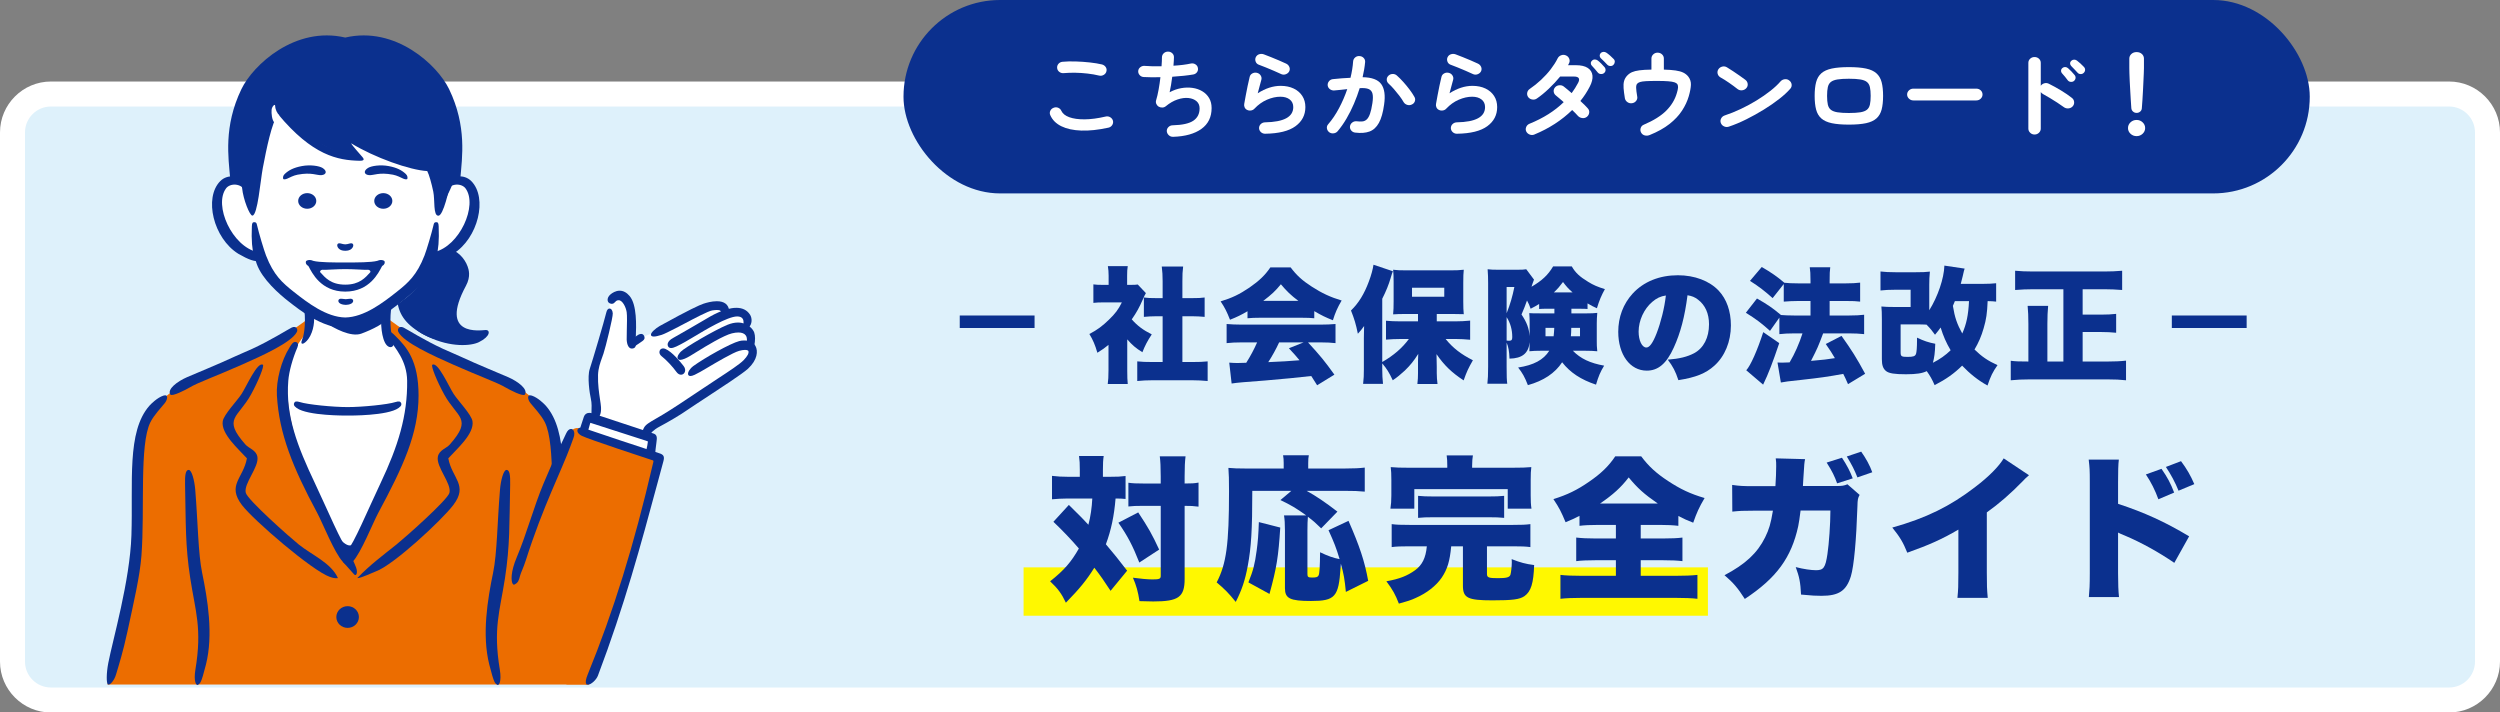 <?xml version="1.0" encoding="UTF-8"?><svg id="_レイヤー_2" xmlns="http://www.w3.org/2000/svg" width="400" height="114" viewBox="0 0 400 114"><rect x="0" y="0" width="400" height="114" fill="#808080" stroke="none"/><defs><style>.cls-1{fill:#ec6d00;}.cls-2{fill:none;stroke:#0b308e;stroke-miterlimit:10;stroke-width:2px;}.cls-3{fill:#0b308e;}.cls-4{fill:#fff;}.cls-5{fill:#def1fb;}.cls-6{fill:#fff800;}</style></defs><g id="_レイヤー_2-2"><path class="cls-5" d="M8.142,15.042h383.717c3.39,0,6.142,2.752,6.142,6.142v84.674c0,3.39-2.752,6.143-6.143,6.143H8.143c-3.39,0-6.143-2.752-6.143-6.143V21.184c0-3.39,2.752-6.142,6.142-6.142Z"/><path class="cls-4" d="M391.857,17.043c2.284,0,4.143,1.858,4.143,4.142v84.673c0,2.284-1.858,4.142-4.142,4.142H8.142c-2.284,0-4.142-1.858-4.142-4.142V21.185c0-2.284,1.858-4.142,4.142-4.142h383.715M391.857,13.043H8.142C3.664,13.043,0,16.706,0,21.185v84.673c0,4.478,3.664,8.142,8.142,8.142h383.716c4.478,0,8.142-3.664,8.142-8.142V21.185c0-4.478-3.664-8.142-8.143-8.142h0Z"/><path class="cls-3" d="M180.36,59.322c0,1.02.02,1.5.08,2.12h-3.201c.08-.62.12-1.141.12-2.2v-4.062c-.58.48-.92.721-1.78,1.261-.36-1.261-.72-2.08-1.28-3.001,1.24-.64,2.121-1.3,3.121-2.28,1-.96,1.521-1.641,2.08-2.78h-2.82c-.78,0-1.261.02-1.74.08v-2.96c.46.06.8.08,1.54.08h.9v-1.48c0-.54-.04-1.021-.12-1.521h3.181c-.08.46-.101.9-.101,1.541v1.46h.541c.62,0,.92-.021,1.16-.06l1.3,1.379c-.22.38-.28.521-.46.94-.58,1.34-1.021,2.141-1.801,3.261.881,1,1.801,1.7,3.201,2.4-.7,1.06-1.101,1.84-1.5,2.86-1.081-.68-1.621-1.141-2.421-2.061v5.021ZM189.183,57.922h1.6c1.08,0,1.681-.021,2.44-.101v3.141c-.84-.079-1.64-.119-2.42-.119h-6.502c-.76,0-1.58.04-2.34.119v-3.141c.78.08,1.4.101,2.4.101h1.66v-7.321h-1.04c-.681,0-1.32.04-1.961.1v-3.101c.54.08,1.101.1,1.961.1h1.04v-2.699c0-.96-.04-1.521-.14-2.36h3.42c-.1.78-.119,1.32-.119,2.36v2.699h1.58c.96,0,1.38-.02,1.98-.1v3.101c-.66-.06-1.28-.1-1.98-.1h-1.58v7.321Z"/><path class="cls-3" d="M199.6,49.8c-1,.58-1.64.9-2.8,1.36-.501-1.28-.82-1.92-1.501-2.94,1.841-.561,3.001-1.12,4.602-2.2,1.58-1.1,2.5-1.979,3.36-3.24h3.24c.94,1.261,1.86,2.101,3.381,3.08,1.601,1.04,3.021,1.7,4.781,2.221-.68,1.16-1.021,1.939-1.4,3.16-1.16-.46-1.82-.78-2.98-1.46v1.14c-.601-.06-1.08-.08-1.9-.08h-6.901c-.66,0-1.301.021-1.881.08v-1.12ZM198.7,54.781c-1.021,0-1.721.04-2.441.12v-3.061c.7.06,1.521.1,2.441.1h12.562c.96,0,1.7-.04,2.42-.1v3.061c-.72-.08-1.4-.12-2.42-.12h-1.98c2,2.181,2.641,2.96,4.221,5.161l-2.761,1.7q-.46-.721-.94-1.48-2.32.26-3.42.36c-1.32.14-6.722.6-7.562.64-.7.061-1.26.12-1.76.2l-.38-3.341c.52.04.88.061,1.32.061q.22,0,1.4-.04c.659-1.04,1.24-2.121,1.74-3.261h-2.44ZM207.741,48.14c-1.18-.88-1.9-1.58-2.8-2.659-.881,1.079-1.48,1.639-2.821,2.659h5.621ZM204.661,54.781c-.48,1.06-1.141,2.24-1.74,3.16q2.92-.12,5.001-.3c-.561-.68-.84-1-1.7-1.92l2.36-.94h-3.921Z"/><path class="cls-3" d="M231.302,54.241c1.161,1.44,2.461,2.44,4.361,3.4-.74,1.301-.98,1.801-1.48,3.221-1.92-1.26-3.12-2.421-4.341-4.201.021.44.04,1.48.04,2.041v1c0,.56.04,1.12.12,1.74h-3.221c.08-.72.1-1.12.1-1.74v-2.04c0-.101.021-.461.04-1.041-.74,1.16-1.24,1.78-2.14,2.661-.721.66-1.221,1.08-1.94,1.561-.601-1.28-.94-1.821-1.681-2.701v.98c0,.84.04,1.5.12,2.301h-3.181c.1-.9.12-1.36.12-2.301v-4.961c0-.101.02-.98.02-1.16q0-.54.021-.841c-.381.54-.601.801-1.001,1.24-.319-1.58-.56-2.34-1.1-3.721,1.22-1.18,2.12-2.641,2.86-4.64.38-1,.641-1.98.74-2.681l3.101,1.04c-.12.3-.18.48-.36,1.101-.3,1.021-.72,2.079-1.34,3.3v10.122c1.84-1.061,3.221-2.261,4.261-3.681h-1.3c-.801,0-1.641.04-2.361.1v-3.021c.681.06,1.381.1,2.361.1h2.76v-1.18h-2.06c-.761,0-1.461.02-1.921.06.061-.62.08-1.18.08-2.061v-3.199c0-.78-.02-1.28-.08-1.881.561.08,1.101.101,2.221.101h6.841c.961,0,1.621-.021,2.241-.101-.061.66-.08.98-.08,2.081v3.039c0,.9.02,1.381.08,2.001-.12-.021-.2-.021-.24-.021h-.44l-1.18-.02h-2.461v1.18h2.961c.76,0,1.64-.04,2.38-.119v3.061c-.8-.08-1.62-.12-2.28-.12h-1.641ZM225.921,47.48h5.161v-1.44h-5.161v1.44Z"/><path class="cls-3" d="M246.521,56.121c-.74,0-1.261.021-1.821.08l.021-.479c.02-.2.02-.581.02-.86v-.101c-.18,1.761-1.18,2.581-3.221,2.621-.04-1.16-.18-1.921-.46-2.561v3.9c0,1.501.021,2.081.101,2.681h-3.181c.08-.72.12-1.42.12-2.74v-13.362c0-.82-.021-1.46-.08-2.221.5.061.939.08,1.7.08h3.021c.74,0,1.12-.02,1.46-.08l1.24,1.661c-.2.54-.279.74-.399,1.139,1.68-.979,2.641-1.879,3.46-3.26h2.981c.56,1.001,1.28,1.66,2.601,2.461.859.539,1.54.819,2.7,1.179-.54.961-.9,1.801-1.28,3.062-.62-.28-.78-.36-1.5-.78v.899c-.381-.04-.66-.04-1.44-.04h-1.141v.74h2.44c.761,0,1.141-.02,1.7-.08-.06.721-.08,1.141-.08,1.681v2.9c0,.601,0,.7.08,1.561-.62-.06-1.08-.08-1.84-.08h-2.061c1.221,1.261,2.761,1.98,5.001,2.381-.6.98-.92,1.721-1.3,3.041-2.421-.801-4.142-1.94-5.422-3.581-1.16,1.76-2.98,2.96-5.48,3.66-.5-1.3-.881-1.96-1.561-2.82,2.48-.38,4.061-1.22,4.98-2.681h-1.359ZM241.06,50.12c.58-1.46.921-2.641,1.24-4.201h-1.24v4.201ZM241.06,54.501h.101c.12.02.22.02.279.02.4,0,.521-.14.521-.58,0-1.2-.3-2.26-.9-3.2v3.761ZM248.701,49.399h-1c-.74,0-1.04,0-1.44.04v-.8c-.439.28-.72.42-1.36.76-.2-.58-.3-.8-.58-1.319-.02.06-.02.079-.06.159-.221.641-.4,1.101-.82,2.081.86,1.28,1.18,2.16,1.3,3.461v-2.221c0-.54-.02-.9-.06-1.461.5.04.74.04,1.681.04h2.34v-.74ZM247.281,52.461v1.34h1.3c.061-.58.08-.9.101-1.34h-1.4ZM251.603,46.779c-.641-.561-1.021-.98-1.521-1.659-.521.699-.881,1.119-1.461,1.659h2.981ZM251.402,52.461c0,.479-.021.96-.061,1.34h1.461v-1.34h-1.4Z"/><path class="cls-3" d="M267.801,55.621c-1.16,2.561-2.5,3.681-4.32,3.681-2.681,0-4.562-2.561-4.562-6.221,0-2.341.801-4.461,2.301-6.102,1.761-1.92,4.301-2.939,7.241-2.939,2.681,0,5.041.899,6.521,2.459,1.28,1.36,1.961,3.301,1.961,5.562,0,2.601-.98,4.961-2.661,6.461-1.36,1.221-2.94,1.86-5.741,2.301-.479-1.44-.86-2.16-1.7-3.28,1.881-.141,3.121-.461,4.201-1.021,1.54-.82,2.4-2.501,2.4-4.641,0-1.701-.601-3.062-1.761-3.941-.52-.4-.96-.58-1.68-.7-.44,3.44-1.121,6.021-2.201,8.382ZM264.36,48.3c-1.32,1.12-2.181,2.98-2.181,4.761,0,1.421.54,2.541,1.24,2.541.5,0,1.021-.7,1.62-2.221.7-1.801,1.28-4.121,1.501-6.102-.841.12-1.48.42-2.181,1.021Z"/><path class="cls-3" d="M283.62,47.699c-1.221-1.1-2.2-1.86-3.621-2.76l1.881-2.22c1.521.88,2.46,1.54,3.62,2.521.5.06,1.28.1,2.201.1h1.98v-.36c0-1.18-.04-1.66-.12-2.22h3.28c-.08.56-.1,1.02-.1,2.22v.36h2.601c.939,0,1.6-.04,2.28-.12v3.04c-.601-.08-1.221-.101-2.261-.101h-2.62v2.321h3.16c.9,0,1.7-.04,2.36-.12v3.101c-.7-.08-1.54-.12-2.36-.12h-4.2c-.801,2.141-.921,2.4-1.94,4.4,1.9-.159,2.7-.26,3.82-.439-.48-.82-.74-1.221-1.46-2.261l2.521-1.3c1.62,2.28,2.4,3.5,3.78,6.061l-2.74,1.661c-.38-.86-.48-1.101-.761-1.641-2.5.46-3.84.64-6.721.96-2.261.24-2.521.28-3.261.42l-.54-3.2c.359.02.54.02.74.02.319,0,.859-.02,1.2-.04.84-1.42,1.521-2.98,2.061-4.641h-1.341c-.86,0-1.681.04-2.36.12v-2.641l-1.5,2.12c-1.341-1.22-2.281-1.92-3.861-2.9l1.78-2.28c1.66.94,2.501,1.521,3.841,2.641.5.04,1.261.08,2.121.08h2.601v-2.321h-2.001c-.82,0-1.54.04-2.28.101v-2.819l-1.78,2.259ZM284.68,54.901c-1.1,3.221-1.68,4.761-2.58,6.642l-2.7-2.301c.68-.721,1.76-3.141,2.72-6.102l2.561,1.761Z"/><path class="cls-3" d="M319.383,48.26c-.52-.061-.66-.061-1.36-.08-.08,1.92-.22,2.921-.64,4.341-.36,1.261-.82,2.32-1.461,3.4,1.141,1.121,2.161,1.82,3.682,2.501-.761,1.08-1.101,1.761-1.601,3.261-1.5-.82-2.841-1.9-4.061-3.181-1.28,1.26-2.541,2.16-4.401,3.12-.4-.92-.74-1.52-1.261-2.24-.68.34-1.64.5-3.32.5-1.841,0-2.721-.14-3.2-.52-.461-.38-.66-.921-.66-1.881v-6.381c0-1.081-.021-1.421-.08-2.061.68.06,1.1.08,2.08.08h2.601v-2.761h-2.44c-1,0-1.681.04-2.381.12v-3.04c.721.08,1.36.12,2.381.12h3.301c.98,0,1.561-.02,2.221-.1-.08.76-.101,1.38-.101,2.1v4.08c1.341-2.12,2.36-5.08,2.421-7.141l3.24.48c-.1.28-.12.38-.3,1.181-.12.479-.18.72-.32,1.26h3.581c.9,0,1.5-.04,2.08-.1v2.939ZM304.1,56.382c0,.64.141.72,1.12.72.9,0,1.2-.1,1.341-.48.1-.279.16-1.1.16-2.12v-.48c1.08.521,1.86.78,2.92.98-.04,1.421-.159,2.28-.38,3.041,1.08-.54,2.021-1.2,2.841-2.001-.72-1.22-1.181-2.28-1.601-3.641-.28.4-.439.601-.9,1.16-.46-.64-.739-1-1.36-1.62-.479-.02-.859-.04-1.58-.04h-2.561v4.481ZM312.781,48.18c-.119.32-.18.44-.319.76.3,1.86.66,2.901,1.5,4.421.681-1.56.96-2.9,1.08-5.181h-2.261Z"/><path class="cls-3" d="M330.141,46.279h-4.86c-1.001,0-1.841.04-2.861.12v-3.08c.841.08,1.78.12,2.841.12h11.442c1.021,0,1.881-.04,2.841-.12v3.08c-1-.08-1.881-.12-2.841-.12h-3.48v4.061h2.94c.98,0,1.7-.04,2.421-.12v3.021c-.82-.079-1.461-.119-2.421-.119h-2.94v4.721h4.001c1.06,0,2.04-.04,2.94-.141v3.142c-.88-.101-1.761-.141-2.921-.141h-12.542c-1.121,0-1.921.04-2.981.141v-3.121c.78.1,1.36.12,2.821.12v-6.001c0-1.141-.04-2.101-.12-2.901h3.28c-.08.801-.12,1.78-.12,2.881v6.021h2.561v-11.562Z"/><path class="cls-4" d="M61.027,51.255s.078-.719.152-1.383c-1.765.702-3.424,1.157-4.763,1.157-2.273,0-4.818-.908-7.162-2.203.045.257.28,2.429.28,2.429,0,0-.749.133-2.518,1.859-1.769,1.727-17.502,8.642-17.502,8.642l25.766,41.364,25.767-41.364s-15.734-6.916-17.502-8.642c-1.769-1.726-2.518-1.859-2.518-1.859"/><path class="cls-1" d="M90.452,93.326c-.985-5.776-.573-15.417-.763-19.777-.191-4.359-2.242-7.296-2.909-8.305-.669-1.01-2.958-2.524-3.291-2.993-.334-.469-1.096-1.227-3.291-1.777-2.193-.551-12.877-5.967-14.213-6.793-1.335-.827-3.75-2.516-3.798-2.653-.048-.138.047,2.985.047,2.985,0,0,1.215.323,2.081,2.186,5.509,11.833-10.936,35.626-8.615,33.106,2.322,2.52-14.124-21.273-8.615-33.106.867-1.863,2.083-3.018,2.083-3.018,0,0,.095-2.291.047-2.153-.047.138-2.463,1.827-3.799,2.653-1.335.826-12.019,6.194-14.213,6.745-2.194.55-2.956,1.356-3.291,1.825-.334.469-2.623,1.983-3.29,2.993-.669,1.009-2.719,2.862-2.909,7.22-.192,4.36.221,15.085-.763,20.862-1.001,5.873-2.29,10.875-3.769,16.194h77.04c-1.48-5.319-2.768-10.321-3.769-16.194"/><path class="cls-3" d="M37.73,56.972c-3.165,1.463-5.891,2.545-7.803,3.376-1.577.688-3.224,1.94-2.672,2.776.253.383,2.459-.75,3.095-1.131,1.32-.792,3.952-1.697,8.406-3.669,3.165-1.402,7.888-3.532,8.741-5.209.233-.458-.135-1.049-.839-.699-.646.321-3.356,2.043-6.336,3.413-.85.391-1.523.65-2.592,1.143"/><path class="cls-3" d="M46.307,55.624c.337-.532.605-1.033,1.076-.892.282.085.406.379.203.848-.779,1.807-1.336,3.841-1.458,5.324-.46,5.605,1.47,10.534,4.24,16.369,1.931,4.073,4.418,10,5.266,10.677.849-.677,3.335-6.603,5.268-10.677,2.769-5.835,4.316-10.747,4.24-16.369-.043-3.183-1.899-5.251-3.065-6.855-.303-.417-.248-.729.008-.87.427-.235.802.199,1.252.648,1.691,1.692,3.637,3.834,3.631,9.473-.008,6.101-2.496,11.415-6.462,18.791-.833,1.551-2.761,6.412-4.073,7.776-.237.246-.451.498-.798.498-.345,0-.56-.252-.797-.498-1.311-1.364-3.238-6.225-4.072-7.776-3.966-7.375-6.102-12.7-6.462-18.791-.145-2.459.733-5.673,2.005-7.677"/><path class="cls-3" d="M47.798,87.117c-1.368-1.098-8.18-7.13-8.471-8.262-.381-1.488,2.162-4.14,1.855-5.78-.2-1.07-1.362-1.327-1.909-1.948-3.725-4.223-1.196-4.223.89-8.01,1.161-2.108,2.163-4.594,1.9-4.755-.878-.536-2.619,3.44-3.401,4.655-.709,1.104-2.838,3.286-3.021,4.368-.341,2.02,2.601,4.533,3.866,5.949-.581,3.209-3.233,4.266-.796,7.473,1.86,2.447,11.248,10.506,14.041,11.487.443.155.843.269,1.321.204-1.114-2.451-4.158-3.681-6.276-5.382"/><path class="cls-3" d="M63.439,87.117c1.368-1.098,8.18-7.13,8.471-8.262.381-1.488-2.162-4.14-1.855-5.78.2-1.07,1.362-1.327,1.909-1.948,3.725-4.223,1.196-4.223-.89-8.01-1.161-2.108-2.163-4.594-1.9-4.755.878-.536,2.619,3.44,3.401,4.655.709,1.104,2.838,3.286,3.021,4.368.341,2.02-2.601,4.533-3.866,5.949.581,3.209,3.233,4.266.796,7.473-1.86,2.447-9.611,9.639-12.404,10.621-.442.155-2.481,1.135-2.959,1.07,2.04-2.133,4.158-3.681,6.276-5.382"/><path class="cls-3" d="M26.135,63.302c-.985.325-2.001,1.353-2.242,1.627-3.64,4.157-2.589,12.229-2.866,20.729-.238,7.292-2.989,16.71-3.704,20.434-.307,1.598-.332,3.285-.035,3.427.297.143.988-.62,1.271-1.577.456-1.539,1.121-3.598,1.838-6.926,1.008-4.683,1.989-8.84,2.237-12.146.55-7.315-.351-17.755,1.427-21.306.584-1.167,1.712-2.318,2.316-3.081.433-.546.617-1.463-.242-1.18"/><path class="cls-3" d="M73.507,56.972c3.165,1.463,5.891,2.545,7.803,3.376,1.577.688,3.224,1.94,2.672,2.776-.253.383-2.459-.75-3.095-1.131-1.32-.792-3.952-1.697-8.406-3.669-3.165-1.402-7.888-3.532-8.741-5.209-.233-.458.135-1.049.839-.699.646.321,3.356,2.043,6.336,3.413.85.391,1.523.65,2.592,1.143"/><path class="cls-3" d="M85.102,63.302c.985.325,2.001,1.353,2.242,1.627,3.64,4.157,2.589,12.229,2.866,20.729.238,7.292,2.989,16.71,3.704,20.434.307,1.598.332,3.26.035,3.402-.297.142-.988-.596-1.271-1.552-.456-1.539-1.121-3.598-1.838-6.926-1.008-4.683-1.989-8.84-2.237-12.146-.55-7.315.351-17.755-1.427-21.306-.584-1.167-1.712-2.318-2.316-3.081-.433-.546-.617-1.463.242-1.18"/><path class="cls-3" d="M64.171,64.473c-.104-.227-.32-.333-.903-.144-1.239.4-5.283.804-7.649.804s-6.41-.404-7.648-.804c-.583-.189-.799-.082-.903.144-.089.194-.117.436.404.809,1.761,1.259,7.814,1.208,8.148,1.208s6.388.051,8.148-1.208c.522-.373.494-.615.405-.809"/><path class="cls-3" d="M55.618,96.986c-.998,0-1.806.778-1.806,1.738s.808,1.737,1.806,1.737,1.806-.778,1.806-1.737-.808-1.738-1.806-1.738"/><path class="cls-3" d="M52.318,51.746c1.113.76,3.831,2.249,5.499,1.634,1.568-.579,4.278-1.801,4.511-2.998.235-1.199-.762-.627-.762-.627l-9.248,1.992Z"/><path class="cls-3" d="M54.837,89.868s1.5,1.673,1.82,2.032c.319.359.639-.205.319-1.102-.319-.897-1.175-2.472-1.175-2.472"/><path class="cls-3" d="M56.976,86.769c-.876.661-1.342,1.181-3.812-1.897-1.256-1.565,2.071,3.943,2.071,3.943h1.197l.543-2.046Z"/><path class="cls-3" d="M61.071,49.933c-.164.815-.197,3.474.523,4.885.649,1.27,1.838.744,1.268-.588-.571-1.332-.432-4.892-.12-5.403l-1.672,1.106Z"/><path class="cls-3" d="M48.536,48.999c.311.511.409,3.899-.161,5.231-.569,1.332.62.773,1.268-.498.722-1.411.687-2.984.523-3.8l-1.63-.933Z"/><path class="cls-4" d="M72.275,28.87c-.183-20.516-17.033-18.012-17.033-18.012,0,0-16.851-2.504-17.034,18.012-2.194.108-8.655,3.802,2.926,12.423,1.318,4.841,10.412,10.083,14.01,10.262v.017c.029,0,.068-.008.098-.009.03.001.069.009.098.009v-.017c3.598-.179,12.691-5.421,14.009-10.262,11.581-8.621,5.12-12.315,2.926-12.423"/><path class="cls-3" d="M38.37,28.852c-.169-1.632.946-1.182,1.284-.471.179.377.277,1.862.547,2.449.523-1.66,1.502-12.029,3.82-13.921.002-.257.015-.917.498-.973s.879.743,1.147,1.104c4.225,5.719,7.161,7.116,9.832,7.322-.605-.978-1.402-1.548-1.638-2.715-.103-.51.213-1.062,1.213-.519,5.046,2.743,10.638,4.206,12.784,4.645-.801-1.571.547-1.619.904-.95.529.995,1.02,3.007,1.627,5.963.164-.817.467-1.83.695-2.323.271-.583,1.473-1.598.932,1.019-.148.717-1.06,5.037-1.879,5.035-.856-.002-.525-2.49-.813-3.867-.277-1.329-.665-2.705-.963-3.279-2.77-.144-8.442-2.158-12.173-4.444.037.225,1.567,1.922,1.827,2.231.235.28.351.586-.506.566-3.437-.079-7.507-.818-13.029-7.469-1.009,1.419-1.838,5.522-2.431,8.634-.375,1.973-.817,7.568-1.663,7.609-.425.02-1.467-2.58-1.646-4.409-.046-.477-.343-.975-.37-1.238"/><path class="cls-3" d="M71.862,14.275c-1.867-3.884-8.599-10.143-16.621-8.266-8.021-1.877-14.753,4.383-16.62,8.266-2.87,5.967-2.07,10.951-1.793,14.261.379,1.143,1.63.572,1.611.159-.125-3.641-.908-9.304,1.73-13.727,1.793-3.006,8.53-8.761,15.072-6.963h.001c6.542-1.797,13.279,3.957,15.071,6.963,2.638,4.423,1.856,10.086,1.73,13.727-.019.412,1.232.984,1.612-.159.276-3.31,1.077-8.293-1.793-14.261"/><path class="cls-3" d="M35.224,28.995c-2.623,2.683-1.087,9.113,2.897,11.603,1.605.929,2.74,1.373,3.534,1.121.555-.533.342-1.333-.461-1.386-4.056-.879-7.046-7.497-5.019-10.202.562-.751,2.29-1.021,3.268.579-.07-.931-.415-2.148-.415-2.148,0,0-.539-.079-.717-.168,0,0-1.826-.688-3.086.602"/><path class="cls-3" d="M72.339,28.393c-.177.089-.717.168-.717.168,0,0-.345,1.217-.414,2.148.976-1.6,2.705-1.33,3.268-.579,2.026,2.705-.963,9.324-5.02,10.202-.803.053-1.015.854-.461,1.386.794.253,1.929-.192,3.534-1.121,3.985-2.49,5.519-8.92,2.897-11.603-1.261-1.29-3.086-.602-3.086-.602"/><path class="cls-3" d="M55.925,47.808c-.166.029-.484.061-.601.061-.116,0-.434-.031-.6-.061-.657-.116-.779.485-.291.763.292.166.678.208.876.208h.03c.197,0,.584-.042.876-.208.488-.278.366-.879-.291-.763"/><path class="cls-3" d="M56.034,38.942c-.437.099-.538.155-.793.155s-.354-.056-.792-.155c-.681-.154-.629.662-.021,1.003.299.168.683.182.813.182.131,0,.515-.014.814-.182.608-.342.66-1.157-.021-1.003"/><path class="cls-3" d="M55.546,6.718c-.758.4-22.005.449-17.338,22.153.562.603.882.623.927.845.046.222,1.317,3.463,1.317,3.463,0,0,.962-12.579,4.572-16.36,3.317,4.635,6.673,7.249,11.543,8.19.715.026-.774-1.834-.829-2.448-.037-.407.727-.456,1.374-.165,3.338,1.5,8.671,3.968,11.573,3.529,1.619,4.09,1.955,7.254,1.955,7.254,0,0,1.608-3.24,1.654-3.463.045-.222.028-.242.59-.845,1.435-23.885-17.536-22.136-17.338-22.153"/><path class="cls-4" d="M44.685,18.497c-.325-.457-.621-.831-.663-1.587-.02-.366-.525.13-.567.678-.041.548.033,1.626.484,2.068.452.44.746-1.159.746-1.159"/><path class="cls-3" d="M77.704,52.803c-.764.031-7.573,1.128-3.155-7.07.821-1.523.435-2.64.263-3.119-.471-1.311-1.768-2.715-3.119-2.715s-.706.924-.706.924c.494.165,1.942.819,2.325,2.045.917,2.927-1.107,4.552-1.662,6.043-.557,1.492.461,3.835,2.661,4.986-6.629-.31-8.528-3.828-9.057-6.338-.521.344-1.137.751-1.612,1.074.38,2.085,1.715,3.754,4.904,5.273,3.557,1.693,6.79,1.463,8.064.843,1.906-.929,1.857-1.978,1.094-1.946"/><path class="cls-3" d="M68.916,41.727l2.777-1.828s2.526,1.916,2.454,3.289c-.197,3.788-2.123,5.1-1.994,6.975.131,1.875,3.013,4.052,4.222,4.015-3.108.796-11,1.351-12.12-5.957,2.908-2.058,4.727-5.245,4.661-6.495"/><path class="cls-3" d="M49.157,33.402c.801,0,1.449-.56,1.449-1.251s-.648-1.251-1.449-1.251-1.449.56-1.449,1.251.648,1.251,1.449,1.251"/><path class="cls-3" d="M61.327,33.402c-.801,0-1.449-.56-1.449-1.251s.648-1.251,1.449-1.251,1.449.56,1.449,1.251-.648,1.251-1.449,1.251"/><path class="cls-3" d="M51.449,28.02c-.784.069-1.555-.504-3.845-.068-.657.125-1.252.456-1.648.634-.278.124-.609.163-.651.014-.059-.213-.01-.516.254-.765.637-.597,1.408-1.011,2.749-1.264,1.341-.252,2.759-.028,3.294.298.781.478.631,1.082-.152,1.151"/><path class="cls-3" d="M59.035,28.02c.784.069,1.555-.504,3.845-.068.657.125,1.252.456,1.648.634.278.124.609.163.651.014.059-.213.01-.516-.254-.765-.637-.597-1.408-1.011-2.749-1.264-1.341-.252-2.759-.028-3.294.298-.781.478-.631,1.082.152,1.151"/><path class="cls-3" d="M61.498,41.761c-.116-.107-.471-.228-.834-.129-.083.023-.242.089-.324.11-.96.249-3.256.255-5.098.255s-4.139-.005-5.099-.255c-.08-.021-.239-.087-.322-.11-.363-.099-.718.022-.834.129-.083.076-.1.421.074.562l-.01.003c.046.12.245.144.327.299.529.997,1.951,4.032,5.864,4.032s5.336-3.035,5.864-4.032c.082-.155.281-.179.327-.299l-.01-.003c.175-.141.158-.486.074-.562M59.228,43.579c-.769.832-1.68,1.965-3.986,1.965s-3.218-1.132-3.986-1.965c-.139-.15.076-.481.504-.409.209.035,2.097-.114,3.482-.114s3.273.149,3.482.114c.428-.072.643.259.504.409"/><path class="cls-3" d="M70.186,36.197c-.024-.521-.124-.65-.392-.65-.333,0-.369.193-.439.494-.298,1.281-1.088,3.944-1.439,4.847-1.217,3.133-2.602,4.352-4.394,5.772-2.301,1.826-5.281,4.083-8.281,4.138-2.999-.055-5.979-2.313-8.281-4.138-1.792-1.42-3.176-2.639-4.394-5.772-.351-.903-1.14-3.566-1.438-4.847-.07-.3-.107-.494-.439-.494-.268,0-.369.129-.392.65-.105,2.289.068,3.804.331,4.678l.46,1.387c.872,2.409,3.547,4.782,5.171,6.031,1.624,1.25,5.225,4.201,8.981,4.201s7.358-2.952,8.982-4.201c1.624-1.25,4.298-3.622,5.17-6.031l.461-1.387c.263-.873.436-2.389.332-4.678"/><path class="cls-3" d="M78.288,106.345c-1.214-4.819-.271-10.453.608-14.706.64-3.1.669-8.009,1.102-13.292.116-1.412.543-3.164,1.049-3.164s.613.874.58,2.369c-.141,6.351-.014,9.629-.832,14.966-.819,5.336-1.921,7.985-.823,14.62.313,1.888-.134,2.72-.486,2.381-.267-.257-.399-.011-1.196-3.173"/><path class="cls-3" d="M32.948,106.345c1.214-4.819.271-10.453-.608-14.706-.64-3.1-.669-8.009-1.102-13.292-.116-1.412-.543-3.164-1.049-3.164s-.613.874-.58,2.369c.141,6.351.014,9.629.832,14.966.819,5.336,1.921,7.985.823,14.62-.313,1.888.134,2.72.486,2.381.267-.257.399-.011,1.196-3.173"/><path class="cls-1" d="M82.591,90.826s8.361-21.639,8.753-21.911c.392-.271.834-.616,1.603-.303.77.312,12.582,4.673,12.582,4.673,0,0-8.935,32.56-9.942,33.865-.972,1.262-.732,2.369-1.639,2.369h-3.121c-2.468,0-8.237-18.694-8.237-18.694"/><path class="cls-4" d="M93.238,69.483c.034-.115,1.089-2.645,1.089-2.645l9.97,3.451-.46,2.61-10.599-3.416Z"/><path class="cls-4" d="M94.64,68.102c.103-.307.855-2.118.444-4.57-.41-2.453.274-5.428.752-7.625.479-2.197,1.744-4.845,1.71-5.843-.035-.997-.13-1.919.345-2.341.475-.422,2.253-.844,2.732.538.478,1.381.582,6.37.582,6.37l1.503-.67,2.95-1.154s9.158-5.382,10.526-2.7c2.189-.272,3.898.101,3.077,2.543,1.129,1.253,1.061,2.593.84,3.018.255,1.535-3.1,4.913-4.296,5.489-1.197.575-11.044,6.946-11.044,6.946l-1.696,1.381-8.425-1.381Z"/><path class="cls-3" d="M82.227,93.549c-.045,0-.114-.021-.182-.117-.294-.421-.365-1.907.639-4.276,1.573-3.706,2.697-8.006,4.277-11.78,1.893-4.529,3.121-6.926,3.625-8.033.205-.451.487-.711.774-.711.148,0,.282.073.378.204.201.274.206.739.016,1.241-.108.285-.271.732-.481,1.315-1.343,3.705-4.427,9.7-7.131,18.227-.39,1.231-.787,1.946-.935,2.521-.18.705-.28,1.092-.912,1.394l-.068.015Z"/><path class="cls-3" d="M94.079,109.546c-.117,0-.212-.046-.274-.131-.161-.227-.085-.729.226-1.493,4.104-10.066,7.36-20.468,10.479-33.9l.027-.111q.053-.221-.12-.27l-.108-.031c-.405-.125-10.115-3.321-11.197-3.864-.631-.317-.786-.706-.719-.964.059-.227.283-.373.574-.373.124,0,.255.025.391.075.752.278,11.254,3.774,12.083,4.022.746.223.911.526.701,1.3l-.951,3.52c-2.663,9.874-5.271,19.55-9.524,30.78-.254.673-1.1,1.441-1.589,1.441"/><path class="cls-3" d="M103.352,72.283l.032-.131c.134-.56.277-1.32.277-1.48,0-.036,0-.075-.301-.159-.127-.036-2.039-.651-5.678-1.826,0,0-2.997-.969-3.071-.99-.081-.024-.138-.042-.161-.042-.11.418-.417,1.477-.417,1.477l-.015.053-.144-.043c-.989-.293-1.032-.387-1.062-.449l.071-.375.033-.103c.152-.469.412-1.277.509-1.546.14-.394.451-.611.874-.611.174,0,.369.036.576.107.781.268,9.209,3.044,9.676,3.197.566.184.609.609.485,1.379-.113.702-.205,1.796-.222,2.009l-.02.241-1.439-.707Z"/><path class="cls-3" d="M103.534,69.747c-.177,0-.375-.043-.531-.115-.106-.051-.178-.132-.212-.241-.078-.245.064-.577.216-.896.257-.538.866-.891,1.973-1.53.319-.183.671-.387,1.068-.625,1.488-.887,3.595-2.297,6.509-4.248l2.388-1.582c1.677-1.099,3.411-2.235,4.037-2.882.629-.651.883-1.146.757-1.472-.017-.044-.152-.171-.545-.171-.255,0-.572.052-.942.155-.981.274-3.688,1.877-4.988,2.646l-.228.136c-.662.392-1.347.796-1.89,1.046-.284.131-.512.197-.678.197-.274,0-.35-.178-.371-.254-.1-.385.394-1.024.792-1.313,1.891-1.369,5.968-3.654,7.394-4.027.237-.063.504-.095.772-.095.856,0,1.522.327,1.828.896.414.775.345,2.19-1.209,3.629-.833.775-4.457,3.144-6.854,4.712l-1.393.913c-.709.469-1.267.839-1.529,1.021-1.088.765-3.032,1.903-4.279,2.561-1.165.614-1.492,1.122-1.614,1.313-.158.226-.396.226-.474.226"/><path class="cls-3" d="M108.819,57.582c-.274,0-.364-.149-.396-.238-.132-.373.355-.92.507-1.079.613-.64,5.394-3.442,7.45-4.29.592-.245,1.16-.369,1.69-.369,1.566,0,2.43,1.074,2.605,1.595.176.528.178,1.283.006,2.123l-.027.121-1.241-.466.035-.138c.081-.331.126-.802-.117-1.162-.213-.316-.625-.482-1.188-.482-.301,0-.647.047-1.029.138-1.282.306-4.136,2.021-5.725,3.016-.681.428-1.324.834-1.832,1.04-.309.127-.557.191-.736.191"/><path class="cls-3" d="M107.373,55.686c-.207,0-.364-.08-.456-.232-.089-.148-.116-.322-.076-.495.076-.317.361-.612.848-.879.846-.463,4.413-2.536,5.099-2.943l.12-.072c.743-.449,3.007-1.815,4.906-1.815.99,0,1.73.374,2.2,1.113.317.5.426,1.497-.328,2.147-.089.079-.189.118-.297.118-.249,0-.453-.219-.505-.377l-.019-.113.055-.098c.036-.215.127-.705-.091-1.042-.158-.245-.459-.37-.892-.37-1.527.015-5.117,2.17-6.842,3.206-.981.589-1.943,1.166-2.871,1.601-.361.169-.64.251-.851.251"/><path class="cls-3" d="M104.606,53.848c-.334,0-.433-.139-.456-.255-.074-.355.792-1.095,1.396-1.429l.141-.078c4.53-2.506,6.235-3.283,6.869-3.493.447-.149,1.319-.398,2.133-.398,1.197,0,1.882.527,1.981,1.526l.003.031-.018.085c-.339.246-.929.299-1.044.308l-.041.003-.086-.033c-.143-.359-.206-.519-.773-.519-.197,0-.444.023-.759.072-.633.099-2.887,1.29-4.532,2.16-.514.271-.974.514-1.32.69-.992.504-1.821.925-2.235,1.059-.555.179-.979.27-1.261.27"/><path class="cls-3" d="M108.96,59.955c-.265,0-.525-.158-.731-.449-.605-.848-1.651-1.955-2.38-2.518-.275-.213-.4-.535-.319-.822.071-.26.289-.422.566-.422.115,0,.236.027.36.078,1.082.457,2.414,2.083,2.936,2.762.231.3.297.653.178.945-.107.264-.341.426-.61.426"/><path class="cls-3" d="M101.032,54.376l.081-.066c.007-.005.767-.625,1.057-.77.15-.076.288-.114.41-.114.22,0,.387.114.481.33.108.241.149.508-.275.816-.452.325-1.29.871-1.29.871l-.177.116-.288-1.182Z"/><path class="cls-3" d="M101.103,55.773c-.475,0-.778-.513-.833-1.406-.012-.214.001-.743.017-1.376.028-1.071.065-2.498-.016-3.038-.12-.801-.665-1.916-1.281-1.916-.303,0-.424.13-.564.282-.127.137-.272.291-.534.291-.041,0-.085-.003-.131-.012-.283-.05-.477-.226-.531-.485-.073-.332.104-.722.462-1.018.264-.217.804-.583,1.452-.583.582,0,1.119.286,1.594.849,1.199,1.419,1.064,4.792.993,6.604-.018.434-.032.779-.015.911.021.189.055.465-.095.67-.1.136-.262.21-.48.223h-.039Z"/><path class="cls-3" d="M95.045,67c-.193,0-.423-.102-.423-.59,0-.153.008-.332.017-.53.026-.619.057-1.389-.101-2.078-.195-.835-.598-3.518-.176-4.773.404-1.199,2.311-7.631,2.662-9.083.088-.366.279-.584.51-.584.228,0,.474.239.51.771.043.623-1.142,5.414-1.482,6.43-.072.213-.148.424-.224.635-.319.891-.62,1.732-.653,2.813-.043,1.476.166,2.868.318,3.886.076.503.136.912.157,1.223.062.93-.17,1.617-.59,1.751l-.112.036c-.139.048-.282.095-.413.095"/><rect class="cls-6" x="163.772" y="90.778" width="109.495" height="7.739"/><path class="cls-3" d="M172.768,75.161c0-.949-.024-1.5-.125-2.199h3.949c-.1.649-.125,1.225-.125,2.175v1.149h1.149c1.125,0,1.675-.025,2.475-.125v3.674c-.524-.05-.85-.075-1.6-.075-.225,2.75-.699,5.049-1.55,7.323,1.226,1.45,2.125,2.55,3.399,4.225l-2.649,3.224c-1.1-1.675-1.524-2.299-2.6-3.699-1.225,1.975-2.324,3.324-4.549,5.599-.699-1.475-1.299-2.274-2.524-3.424,2.25-1.774,3.399-3.124,4.6-5.249-1.125-1.324-2.625-2.899-4.074-4.273l2.475-2.699c2.049,2.024,2.274,2.249,3.124,3.174.35-1.324.55-2.725.625-4.199h-3.999c-.85,0-1.625.051-2.449.125v-3.749c.85.101,1.574.15,2.649.15h1.799v-1.125ZM182.115,81.984c1.65,2.5,2.2,3.475,3.35,5.949l-3.174,2.074c-1.075-2.725-1.875-4.249-3.35-6.374l3.174-1.649ZM182.915,80.935c-1.175,0-1.674.025-2.374.101v-3.8c.649.101,1.3.125,2.374.125h2.8v-1.149c0-1.524-.05-2.399-.15-3.199h4.124c-.1.825-.149,1.699-.149,3.199v1.149c1.149,0,1.574-.024,2.225-.149v3.849c-.125,0-.2-.024-.275-.024-.575-.075-.875-.101-1.949-.101v11.697c0,2.899-.975,3.6-5.024,3.6-.3,0-.675,0-2.199-.051-.25-1.574-.5-2.474-1.05-3.749,1.05.15,2.375.275,3.124.275,1.125,0,1.325-.1,1.325-.575v-11.197h-2.8Z"/><path class="cls-3" d="M215.339,94.706c-.2-2.074-.325-2.773-.8-4.523q-.024.25-.05.675c-.3,4.648-.875,5.299-4.724,5.299-3.374,0-4.174-.4-4.174-2.05v-9.248c0-1.1-.051-1.774-.15-2.398h3.549c-1.649-1.175-2.349-1.6-4.124-2.45l1.75-1.475h-6.249c0,6.249-.175,9.048-.725,11.997-.425,2.324-.975,3.924-1.924,5.773-1.101-1.374-1.8-2.074-3.05-3.124,1.55-2.974,1.975-6.073,1.975-14.571,0-1.824-.025-2.824-.1-3.749.874.075,1.475.1,2.724.1h6.124v-.874c0-.5-.025-.851-.101-1.25h4.124c-.074.35-.1.675-.1,1.274v.85h5.874c1.449,0,2.349-.05,3.174-.149v3.849c-1-.1-1.774-.125-3.174-.125h-6.124c1.5.825,3.05,1.875,4.924,3.324l-2.6,2.675c-.899-.875-1.225-1.175-2.124-1.85-.05.425-.075,1.375-.075,2.199v6.974c0,.449.125.55.75.55.649,0,.899-.075,1.024-.325.175-.3.226-1.475.25-3.724,1.25.6,2.175.925,3.124,1.1-.55-1.825-.874-2.649-1.774-4.624l3.199-1.5c1.774,4.049,2.574,6.424,3.149,9.598l-3.574,1.774ZM199.743,93.182c.774-1.925,1.024-2.874,1.324-5.099.2-1.475.275-2.475.35-4.549l3.425.875c-.3,4.698-.575,6.423-1.725,10.622l-3.374-1.85Z"/><path class="cls-3" d="M225.519,87.408c-1.4,0-2.05.025-2.85.125v-3.674c.774.1,1.399.125,2.85.125h16.57c1.399,0,2-.025,2.774-.125v3.674c-.774-.1-1.449-.125-2.824-.125h-4.124v4.424c0,.575.275.675,1.75.675,1.374,0,1.824-.125,1.999-.524.1-.3.225-1.35.225-2.05,0-.1,0-.275-.024-.475,1.399.55,2.225.774,3.599.949-.1,2.925-.5,4.225-1.549,4.974-.775.525-1.875.675-5.124.675-3.949,0-4.724-.374-4.724-2.349v-6.299h-1.875c-.225,2.374-.6,3.649-1.524,5.023-.9,1.3-2.35,2.45-4.174,3.25-.75.35-1.325.524-2.675.899-.55-1.425-1-2.249-1.999-3.574,2.1-.375,3.349-.875,4.599-1.774,1.125-.825,1.699-1.949,1.874-3.824h-2.773ZM231.566,74.562c0-.7-.024-1.2-.1-1.699h4.199c-.075.399-.125.975-.125,1.674v.3h6.448c1.399,0,2.225-.024,3.024-.1-.075.55-.101,1.1-.101,2.074v2.475c0,.825.025,1.475.125,2.1h-3.799v-3.124h-14.946v3.124h-3.824c.1-.6.15-1.274.15-2.124v-2.45c0-.899-.025-1.499-.101-2.074.775.075,1.6.1,2.975.1h6.073v-.274ZM226.893,79.335c.75.075,1.35.101,2.55.101h8.647c1.225,0,1.825-.025,2.574-.101v3.524c-.699-.075-1.374-.1-2.574-.1h-8.647c-1.175,0-1.85.024-2.55.1v-3.524Z"/><path class="cls-3" d="M255.867,83.984c-1.399,0-2.399.05-3.149.149v-1.6c-.875.45-1.199.601-2.225,1.025-.725-1.725-.999-2.274-1.949-3.699,2.25-.7,3.824-1.475,5.698-2.774,1.9-1.3,3.149-2.5,4.199-4.074h4.149c1.199,1.6,2.424,2.725,4.299,3.949,1.975,1.3,3.549,2.05,5.849,2.725-.875,1.475-1.274,2.374-1.824,3.948-1.075-.425-1.351-.55-2.375-1.074v1.574c-.824-.1-1.749-.149-3.024-.149h-2.999v2.174h3.499c1.399,0,2.449-.05,3.175-.149v3.773c-.75-.1-1.825-.149-3.199-.149h-3.475v2.499h5.424c1.55,0,2.799-.05,3.649-.149v3.824c-.825-.101-2.075-.15-3.574-.15h-14.896c-1.475,0-2.625.05-3.449.15v-3.824c.8.1,2.024.149,3.549.149h5.324v-2.499h-3.199c-1.35,0-2.425.05-3.149.149v-3.773c.875.1,1.8.149,3.149.149h3.199v-2.174h-2.675ZM265.24,80.56c-2.2-1.524-3.225-2.449-4.649-4.174-1.249,1.625-2.499,2.75-4.573,4.174h9.223Z"/><path class="cls-3" d="M284.067,77.785c.074-.975.124-2.424.124-3.199,0-.524,0-.725-.074-1.249l4.698.125c-.125.574-.125.649-.274,3.024q-.025.675-.075,1.274h5.448c.825,0,1.125-.05,1.675-.275l1.95,1.7c-.275.5-.325.699-.351,1.85-.175,5.349-.55,9.522-1.05,11.172-.725,2.324-1.924,3.124-4.698,3.124-.975,0-1.35-.024-3.274-.199-.1-2-.275-2.825-.85-4.399,1.249.325,2.475.5,3.249.5,1.199,0,1.5-.4,1.824-2.574.25-1.675.476-4.824.476-6.974h-4.774q-.2,1.649-.375,2.499c-1.1,5.049-3.474,8.299-8.548,11.647-1.125-1.774-1.874-2.624-3.249-3.799,3.324-1.75,5.249-3.524,6.498-6.049.625-1.274.9-2.174,1.25-4.273h-3.124c-1.675,0-2.199.024-3.374.149l-.025-4.273c1.25.175,1.699.199,3.475.199h3.449ZM294.714,73.236c.775,1.175,1.3,2.175,1.725,3.3l-2.499.8c-.399-1.125-.774-1.899-1.675-3.324l2.449-.775ZM297.789,72.262c.749,1.05,1.399,2.225,1.774,3.3l-2.375.824c-.5-1.249-.85-1.949-1.699-3.349l2.3-.775Z"/><path class="cls-3" d="M324.639,76.036c-.55.475-.575.5-.975.925-1.975,2.024-3.749,3.574-5.773,5.023v9.623c0,2.05.024,2.699.149,4.049h-4.849c.125-1.324.15-1.875.15-4.024v-6.897c-2.6,1.524-4.6,2.424-8.174,3.698-.675-1.674-1.175-2.499-2.399-4.023,5.424-1.524,9.248-3.399,13.272-6.499,2.149-1.624,3.824-3.324,4.549-4.573l4.049,2.699Z"/><path class="cls-3" d="M334.218,95.531c.1-1.125.15-1.85.15-3.824v-14.546c0-2.024-.025-2.274-.176-3.624h4.824c-.1.725-.125,1.974-.125,3.648v3.425c4.249,1.399,7.474,2.874,11.372,5.198l-2.374,4.249c-2.425-1.675-5.374-3.299-7.873-4.349q-.875-.351-1.125-.5v6.498c0,1.675.05,2.925.15,3.824h-4.824ZM345.84,75.012c.95,1.374,1.45,2.299,2.024,3.799l-2.524,1.074c-.524-1.449-1.175-2.749-1.999-3.974l2.499-.899ZM348.964,73.786c.9,1.2,1.55,2.325,2.125,3.675l-2.524,1.05c-.5-1.25-1.225-2.625-2.024-3.8l2.424-.925Z"/><rect class="cls-3" x="144.561" y="0" width="225" height="30.947" rx="15.454" ry="15.454"/><path class="cls-4" d="M177.351,20.426c-1.626.355-3.077.511-4.354.465-1.275-.046-2.337-.276-3.182-.693-.846-.416-1.435-1.005-1.769-1.767-.107-.233-.107-.467,0-.7s.285-.396.533-.487c.247-.102.492-.102.734,0s.412.269.509.502c.205.437.625.772,1.26,1.006.636.233,1.451.348,2.447.343.996-.006,2.124-.155,3.384-.45.259-.061.501-.022.727.114.227.138.372.328.437.571.054.244.011.473-.129.686-.141.214-.34.351-.598.411ZM175.864,12.095c-.581-.143-1.203-.251-1.865-.327s-1.316-.12-1.963-.13c-.646-.01-1.249.01-1.809.061-.27.031-.509-.03-.719-.183s-.331-.355-.363-.609c-.032-.253.032-.479.193-.678.161-.197.377-.312.646-.343.646-.061,1.356-.078,2.132-.053s1.531.078,2.27.16c.737.081,1.381.188,1.93.319.259.071.458.211.598.419s.178.434.113.678c-.055.244-.197.435-.429.571s-.476.175-.734.114Z"/><path class="cls-4" d="M187.703,21.889c-.27.01-.501-.074-.694-.252-.194-.178-.302-.394-.323-.647-.011-.253.078-.475.267-.662s.417-.282.687-.282c1.539-.04,2.641-.286,3.303-.738s.993-1.109.993-1.973c0-.477-.164-.857-.492-1.143-.329-.284-.76-.454-1.292-.51-.533-.056-1.117.022-1.753.236-.636.213-1.26.573-1.873,1.081-.162.132-.348.2-.558.206-.21.005-.406-.044-.59-.146-.172-.111-.296-.259-.371-.441s-.087-.37-.032-.563c.15-.487.285-1.061.403-1.721s.216-1.32.291-1.98c-.527.011-1.023.013-1.486.008s-.866-.018-1.211-.038c-.259-.021-.472-.127-.638-.32-.167-.192-.24-.411-.219-.654.021-.244.135-.444.34-.602.204-.158.436-.227.694-.206.355.03.767.051,1.235.061.469.011.955.011,1.462,0,.021-.284.037-.545.049-.784.01-.238.016-.449.016-.632,0-.254.089-.47.267-.647s.401-.271.67-.281c.27-.011.501.07.695.243.193.173.29.386.29.64,0,.173-.008.376-.024.609-.016.233-.035.487-.056.762,1.076-.062,2.008-.178,2.794-.351.258-.051.498-.008.719.13.221.137.353.327.396.571.054.243.011.467-.129.67-.141.203-.34.33-.598.381-.463.081-.985.152-1.567.213-.581.061-1.185.112-1.809.152-.054.447-.118.886-.193,1.317-.076.432-.151.82-.227,1.165.603-.324,1.217-.543,1.842-.654.624-.112,1.228-.127,1.809-.046s1.104.259,1.566.533c.463.273.829.637,1.099,1.089.269.452.403.987.403,1.606,0,1.442-.544,2.554-1.631,3.336-1.088.782-2.595,1.203-4.522,1.265Z"/><path class="cls-4" d="M202.433,21.4c-.269,0-.498-.086-.686-.259-.189-.173-.289-.386-.299-.64,0-.254.091-.47.274-.647.183-.177.409-.271.678-.281,3.016-.051,4.522-.863,4.522-2.438,0-.518-.188-.924-.565-1.218-.377-.295-.877-.442-1.502-.442-.688,0-1.402.16-2.14.48-.738.319-1.408.799-2.011,1.439-.141.152-.32.246-.541.281-.221.036-.423.008-.606-.084-.183-.081-.317-.21-.403-.388s-.113-.363-.081-.557c.075-.426.159-.888.251-1.386.091-.497.19-1.003.299-1.516.107-.513.215-.987.322-1.424.054-.254.196-.444.429-.571.231-.127.477-.16.734-.099.259.061.458.2.598.418.14.219.178.45.113.693-.075.284-.164.612-.267.982-.103.371-.207.765-.314,1.181,1.237-.792,2.46-1.188,3.666-1.188.797,0,1.491.143,2.084.427.592.284,1.052.681,1.381,1.188.328.508.492,1.102.492,1.781,0,1.27-.527,2.29-1.583,3.062s-2.67,1.173-4.846,1.203ZM205.018,11.866c-.345-.162-.735-.338-1.171-.525-.437-.188-.873-.371-1.309-.549-.437-.177-.821-.327-1.155-.449-.236-.091-.398-.259-.484-.502-.086-.244-.075-.478.032-.701.118-.233.302-.389.55-.465.247-.076.495-.068.742.023.355.132.74.281,1.155.449.414.167.832.34,1.252.518s.802.349,1.146.511c.236.111.406.281.509.51s.105.46.008.693c-.107.224-.285.386-.532.487-.248.102-.496.102-.743,0Z"/><path class="cls-4" d="M216.84,21.218c-.27-.03-.484-.145-.646-.343-.162-.197-.227-.424-.194-.678.043-.253.17-.457.38-.609.21-.151.444-.213.702-.183.345.041.646.049.904.023.259-.025.487-.13.687-.312s.374-.482.525-.898c.15-.416.279-.99.388-1.722.097-.64.102-1.14.016-1.5s-.29-.609-.613-.746c-.323-.138-.803-.186-1.438-.145-.259.832-.565,1.665-.921,2.498-.355.832-.751,1.622-1.188,2.368-.436.746-.907,1.419-1.413,2.018-.161.193-.374.308-.638.343-.264.036-.504-.022-.719-.175-.205-.163-.326-.368-.363-.617-.038-.248.029-.47.202-.662.635-.731,1.214-1.589,1.736-2.574.521-.984.961-2,1.316-3.046-.334.04-.677.078-1.026.114-.35.035-.697.068-1.041.099-.259.021-.493-.046-.703-.198s-.331-.355-.363-.609c-.021-.253.051-.479.218-.678.167-.197.38-.307.639-.327.462-.051.931-.094,1.404-.13.474-.035.938-.062,1.39-.083.226-.935.366-1.808.42-2.62.021-.254.129-.465.323-.632.193-.168.425-.241.694-.221.269.01.492.108.67.297.178.188.256.408.234.662-.032.376-.084.767-.153,1.173-.07.406-.153.822-.25,1.249,1.475.021,2.471.391,2.987,1.112.518.721.668,1.812.452,3.274-.172,1.259-.449,2.233-.831,2.924-.383.691-.884,1.15-1.503,1.379s-1.381.287-2.285.175ZM225.917,16.71c-.236.121-.481.147-.734.076-.254-.071-.45-.214-.59-.427-.184-.325-.415-.67-.694-1.036-.28-.365-.568-.718-.864-1.059-.296-.34-.579-.632-.848-.875-.194-.173-.297-.381-.308-.625-.011-.243.075-.457.259-.64.183-.183.406-.279.67-.289s.493.071.687.243c.345.305.692.653,1.042,1.044s.679.789.985,1.195.562.792.768,1.157c.14.224.172.457.097.701-.075.243-.231.421-.469.533Z"/><path class="cls-4" d="M233.12,21.4c-.269,0-.498-.086-.686-.259-.189-.173-.289-.386-.299-.64,0-.254.091-.47.274-.647.183-.177.409-.271.678-.281,3.016-.051,4.522-.863,4.522-2.438,0-.518-.188-.924-.565-1.218-.377-.295-.877-.442-1.502-.442-.688,0-1.402.16-2.14.48-.738.319-1.408.799-2.011,1.439-.141.152-.32.246-.541.281-.221.036-.423.008-.606-.084-.183-.081-.317-.21-.403-.388s-.113-.363-.081-.557c.075-.426.159-.888.251-1.386.091-.497.19-1.003.299-1.516.107-.513.215-.987.322-1.424.054-.254.196-.444.429-.571.231-.127.477-.16.734-.099.259.061.458.2.598.418.14.219.178.45.113.693-.075.284-.164.612-.267.982-.103.371-.207.765-.314,1.181,1.237-.792,2.46-1.188,3.666-1.188.797,0,1.491.143,2.084.427.592.284,1.052.681,1.381,1.188.328.508.492,1.102.492,1.781,0,1.27-.527,2.29-1.583,3.062s-2.67,1.173-4.846,1.203ZM235.705,11.866c-.345-.162-.735-.338-1.171-.525-.437-.188-.873-.371-1.309-.549-.437-.177-.821-.327-1.155-.449-.236-.091-.398-.259-.484-.502-.086-.244-.075-.478.032-.701.118-.233.302-.389.55-.465.247-.076.495-.068.742.023.355.132.74.281,1.155.449.414.167.832.34,1.252.518s.802.349,1.146.511c.236.111.406.281.509.51s.105.46.008.693c-.107.224-.285.386-.532.487-.248.102-.496.102-.743,0Z"/><path class="cls-4" d="M245.509,21.523c-.248.102-.498.104-.751.008-.254-.097-.439-.262-.558-.495-.107-.233-.11-.472-.008-.716.102-.243.277-.416.524-.518,2.208-.894,4.032-2.046,5.476-3.458-.237-.213-.463-.411-.679-.594-.215-.183-.398-.335-.549-.457-.216-.162-.339-.37-.371-.624s.037-.482.21-.686c.172-.203.398-.317.678-.343.28-.025.522.043.728.206.172.132.365.289.581.472s.441.376.679.579c.193-.265.377-.533.549-.808s.334-.554.484-.838c.345-.67.118-1.005-.678-1.005h-2.197c-.549.67-1.154,1.32-1.816,1.949-.663.63-1.301,1.152-1.914,1.569-.216.152-.461.205-.735.159-.274-.045-.492-.175-.654-.388-.15-.214-.201-.447-.153-.701.049-.253.186-.457.412-.609.624-.426,1.225-.908,1.801-1.446s1.093-1.104,1.551-1.698c.457-.595.826-1.176,1.106-1.744.118-.233.307-.398.565-.495.258-.097.511-.089.759.022.248.102.423.277.525.525.102.249.094.49-.024.724-.022.051-.049.104-.081.16s-.06.109-.081.16h1.244c.829,0,1.467.147,1.914.441.446.295.697.703.751,1.227.054.522-.097,1.119-.452,1.789-.205.396-.431.785-.679,1.165-.248.381-.517.749-.808,1.104.248.224.474.437.679.64.204.203.377.387.517.549.183.203.256.437.218.7-.037.265-.164.482-.379.655-.216.162-.461.226-.735.19s-.503-.149-.687-.343c-.107-.132-.242-.276-.403-.435-.162-.157-.334-.327-.518-.51-.829.812-1.752,1.549-2.77,2.208-1.018.66-2.107,1.229-3.271,1.706ZM256.637,11.698c-.14.112-.31.16-.509.146-.199-.016-.357-.094-.477-.236-.118-.152-.271-.335-.46-.549-.188-.213-.358-.4-.509-.563-.107-.111-.159-.246-.153-.403.005-.157.078-.297.218-.419.118-.111.261-.165.428-.16.167.006.32.059.461.16.161.122.35.289.565.503.215.213.393.406.533.578.118.152.169.317.153.495-.017.178-.1.328-.251.449ZM258.155,10.373c-.129.133-.294.196-.492.19-.2-.005-.364-.073-.493-.205-.129-.143-.293-.312-.492-.511-.2-.197-.386-.378-.558-.54-.107-.102-.164-.231-.17-.389-.005-.157.052-.302.17-.435.118-.111.261-.172.428-.183.167-.01.32.031.461.122.172.112.371.267.598.465.226.198.414.378.565.54.14.133.204.29.193.473s-.081.34-.21.472Z"/><path class="cls-4" d="M263.921,21.614c-.248.102-.501.119-.759.053-.259-.065-.452-.216-.582-.449-.129-.233-.153-.477-.072-.73s.245-.432.492-.533c1.572-.67,2.773-1.422,3.603-2.255.829-.832,1.395-1.771,1.695-2.817.107-.355.17-.642.187-.86.016-.219-.02-.403-.105-.556-.086-.122-.242-.222-.469-.298-.226-.076-.56-.132-1.001-.167s-1.034-.054-1.776-.054c-.765,0-1.359.013-1.785.038s-.74.071-.944.138c-.205.065-.361.159-.469.281-.107.132-.159.346-.153.64.005.295.062.757.169,1.387.054.254,0,.487-.161.7s-.383.341-.662.381c-.27.041-.515-.016-.735-.168s-.357-.354-.411-.608c-.108-.65-.178-1.196-.21-1.638s-.006-.82.08-1.135.248-.599.484-.854c.227-.243.487-.431.784-.563.296-.132.691-.23,1.187-.297.495-.065,1.136-.104,1.922-.114v-1.767c0-.264.098-.487.291-.67.194-.183.426-.274.694-.274.28,0,.518.092.711.274.194.183.291.406.291.67v1.767c.753.021,1.378.066,1.873.138s.902.183,1.22.335.584.36.8.624c.312.396.457.843.436,1.341-.021.497-.135,1.102-.339,1.812-.227.782-.587,1.554-1.082,2.314-.495.762-1.166,1.476-2.011,2.141-.846.665-1.909,1.257-3.19,1.774Z"/><path class="cls-4" d="M278.021,14.258c-.409-.325-.867-.663-1.373-1.014-.507-.35-.964-.637-1.373-.86-.237-.142-.388-.337-.452-.586s-.027-.485.113-.708c.15-.224.357-.368.621-.435s.515-.028.752.114c.29.173.621.384.993.632.371.249.731.495,1.082.739.35.243.638.451.864.624.215.163.342.373.379.632.038.26-.029.49-.201.693-.173.203-.396.322-.671.358-.274.035-.52-.028-.734-.19ZM276.632,20.259c-.258.091-.514.081-.767-.03-.254-.112-.429-.29-.525-.533-.097-.244-.086-.485.032-.724s.307-.404.565-.495c.861-.284,1.73-.635,2.608-1.051s1.718-.871,2.52-1.363c.803-.492,1.535-1,2.197-1.523.662-.522,1.203-1.028,1.623-1.516.183-.203.412-.319.687-.35.274-.031.514.04.719.213.215.162.339.373.371.632s-.043.49-.226.693c-.442.508-1.028,1.049-1.761,1.622s-1.551,1.14-2.455,1.698-1.836,1.076-2.794,1.554c-.959.478-1.891.868-2.795,1.173Z"/><path class="cls-4" d="M295.82,19.939c-1.109,0-2.022-.076-2.738-.229s-1.273-.406-1.672-.762c-.398-.354-.676-.827-.831-1.416-.156-.589-.234-1.32-.234-2.193s.078-1.604.234-2.193c.155-.589.433-1.061.831-1.416s.956-.609,1.672-.762,1.629-.229,2.738-.229c1.119,0,2.035.076,2.745.229.711.152,1.266.406,1.664.762s.676.827.832,1.416c.155.589.233,1.32.233,2.193s-.078,1.604-.233,2.193c-.156.589-.434,1.062-.832,1.416-.398.355-.953.609-1.664.762-.71.152-1.626.229-2.745.229ZM295.82,18.08c.764,0,1.375-.038,1.833-.114.457-.076.808-.21,1.05-.403.242-.192.403-.47.484-.83s.121-.825.121-1.394-.04-1.033-.121-1.394-.242-.637-.484-.83-.593-.327-1.05-.403c-.458-.076-1.069-.114-1.833-.114-.754,0-1.362.038-1.825.114-.464.076-.816.21-1.059.403s-.403.47-.484.83c-.08.36-.121.825-.121,1.394s.041,1.033.121,1.394c.081.36.242.638.484.83.242.193.595.327,1.059.403.463.076,1.071.114,1.825.114Z"/><path class="cls-4" d="M306.141,16.07c-.27,0-.504-.094-.703-.282-.199-.188-.299-.408-.299-.662,0-.265.1-.487.299-.671.199-.183.434-.273.703-.273h10.062c.279,0,.517.091.711.273.193.184.29.406.29.671,0,.254-.097.475-.29.662-.194.188-.432.282-.711.282h-10.062Z"/><path class="cls-4" d="M325.522,21.523c-.27,0-.501-.094-.694-.281-.194-.188-.291-.409-.291-.663v-10.524c0-.264.097-.484.291-.663.193-.177.425-.266.694-.266.279,0,.517.089.71.266.194.179.291.399.291.663v3.671c.14-.203.334-.338.582-.404.247-.065.489-.038.727.084.635.315,1.284.673,1.946,1.074s1.235.794,1.72,1.181c.216.162.337.378.363.646.027.27-.051.506-.233.709-.173.192-.398.302-.679.327s-.527-.043-.743-.206c-.302-.223-.648-.462-1.042-.716-.393-.253-.786-.5-1.179-.738-.394-.238-.751-.444-1.074-.617-.172-.091-.302-.203-.388-.335v5.849c0,.254-.097.475-.291.663-.193.188-.431.281-.71.281ZM331.821,12.963c-.14.111-.31.157-.509.137-.199-.02-.358-.106-.477-.259-.107-.152-.253-.34-.436-.563-.184-.224-.351-.416-.501-.579-.097-.111-.141-.248-.129-.411.01-.162.086-.299.226-.411.129-.111.277-.162.444-.152.167.011.314.071.444.183.161.133.345.308.549.525.204.219.377.414.517.587.119.152.164.317.138.495-.027.178-.116.327-.267.449ZM333.388,11.668c-.14.132-.31.193-.509.183-.199-.01-.357-.086-.477-.229-.129-.142-.29-.314-.484-.518-.193-.203-.371-.386-.532-.548-.108-.112-.165-.246-.17-.404-.006-.157.062-.302.202-.434.118-.111.261-.17.428-.176.167-.005.32.044.46.146.162.121.355.284.582.487.226.203.414.391.565.563.118.132.172.287.161.464-.011.179-.086.333-.227.465Z"/><path class="cls-4" d="M341.852,21.781c-.377,0-.7-.127-.97-.381-.269-.254-.403-.558-.403-.913s.135-.66.403-.914c.27-.254.593-.381.97-.381s.699.127.969.381c.269.254.403.559.403.914s-.135.659-.403.913c-.27.254-.593.381-.969.381ZM341.852,18.065c-.216,0-.404-.071-.565-.214-.162-.142-.253-.319-.274-.532-.032-.386-.062-.828-.089-1.325-.027-.498-.057-1.008-.089-1.531-.032-.522-.06-1.022-.081-1.5s-.038-.898-.049-1.265c-.011-.365-.016-.634-.016-.807v-1.508c0-.295.11-.543.331-.747.221-.202.498-.304.832-.304.344,0,.627.102.848.304.221.204.331.452.331.747v1.508c0,.173-.008.441-.024.807-.016.366-.035.787-.057,1.265s-.046.978-.072,1.5c-.027.523-.057,1.033-.089,1.531-.032.497-.064.939-.097,1.325-.011.213-.098.391-.259.532-.161.143-.355.214-.581.214Z"/><line class="cls-2" x1="153.558" y1="51.48" x2="165.53" y2="51.48"/><line class="cls-2" x1="347.491" y1="51.48" x2="359.463" y2="51.48"/></g></svg>